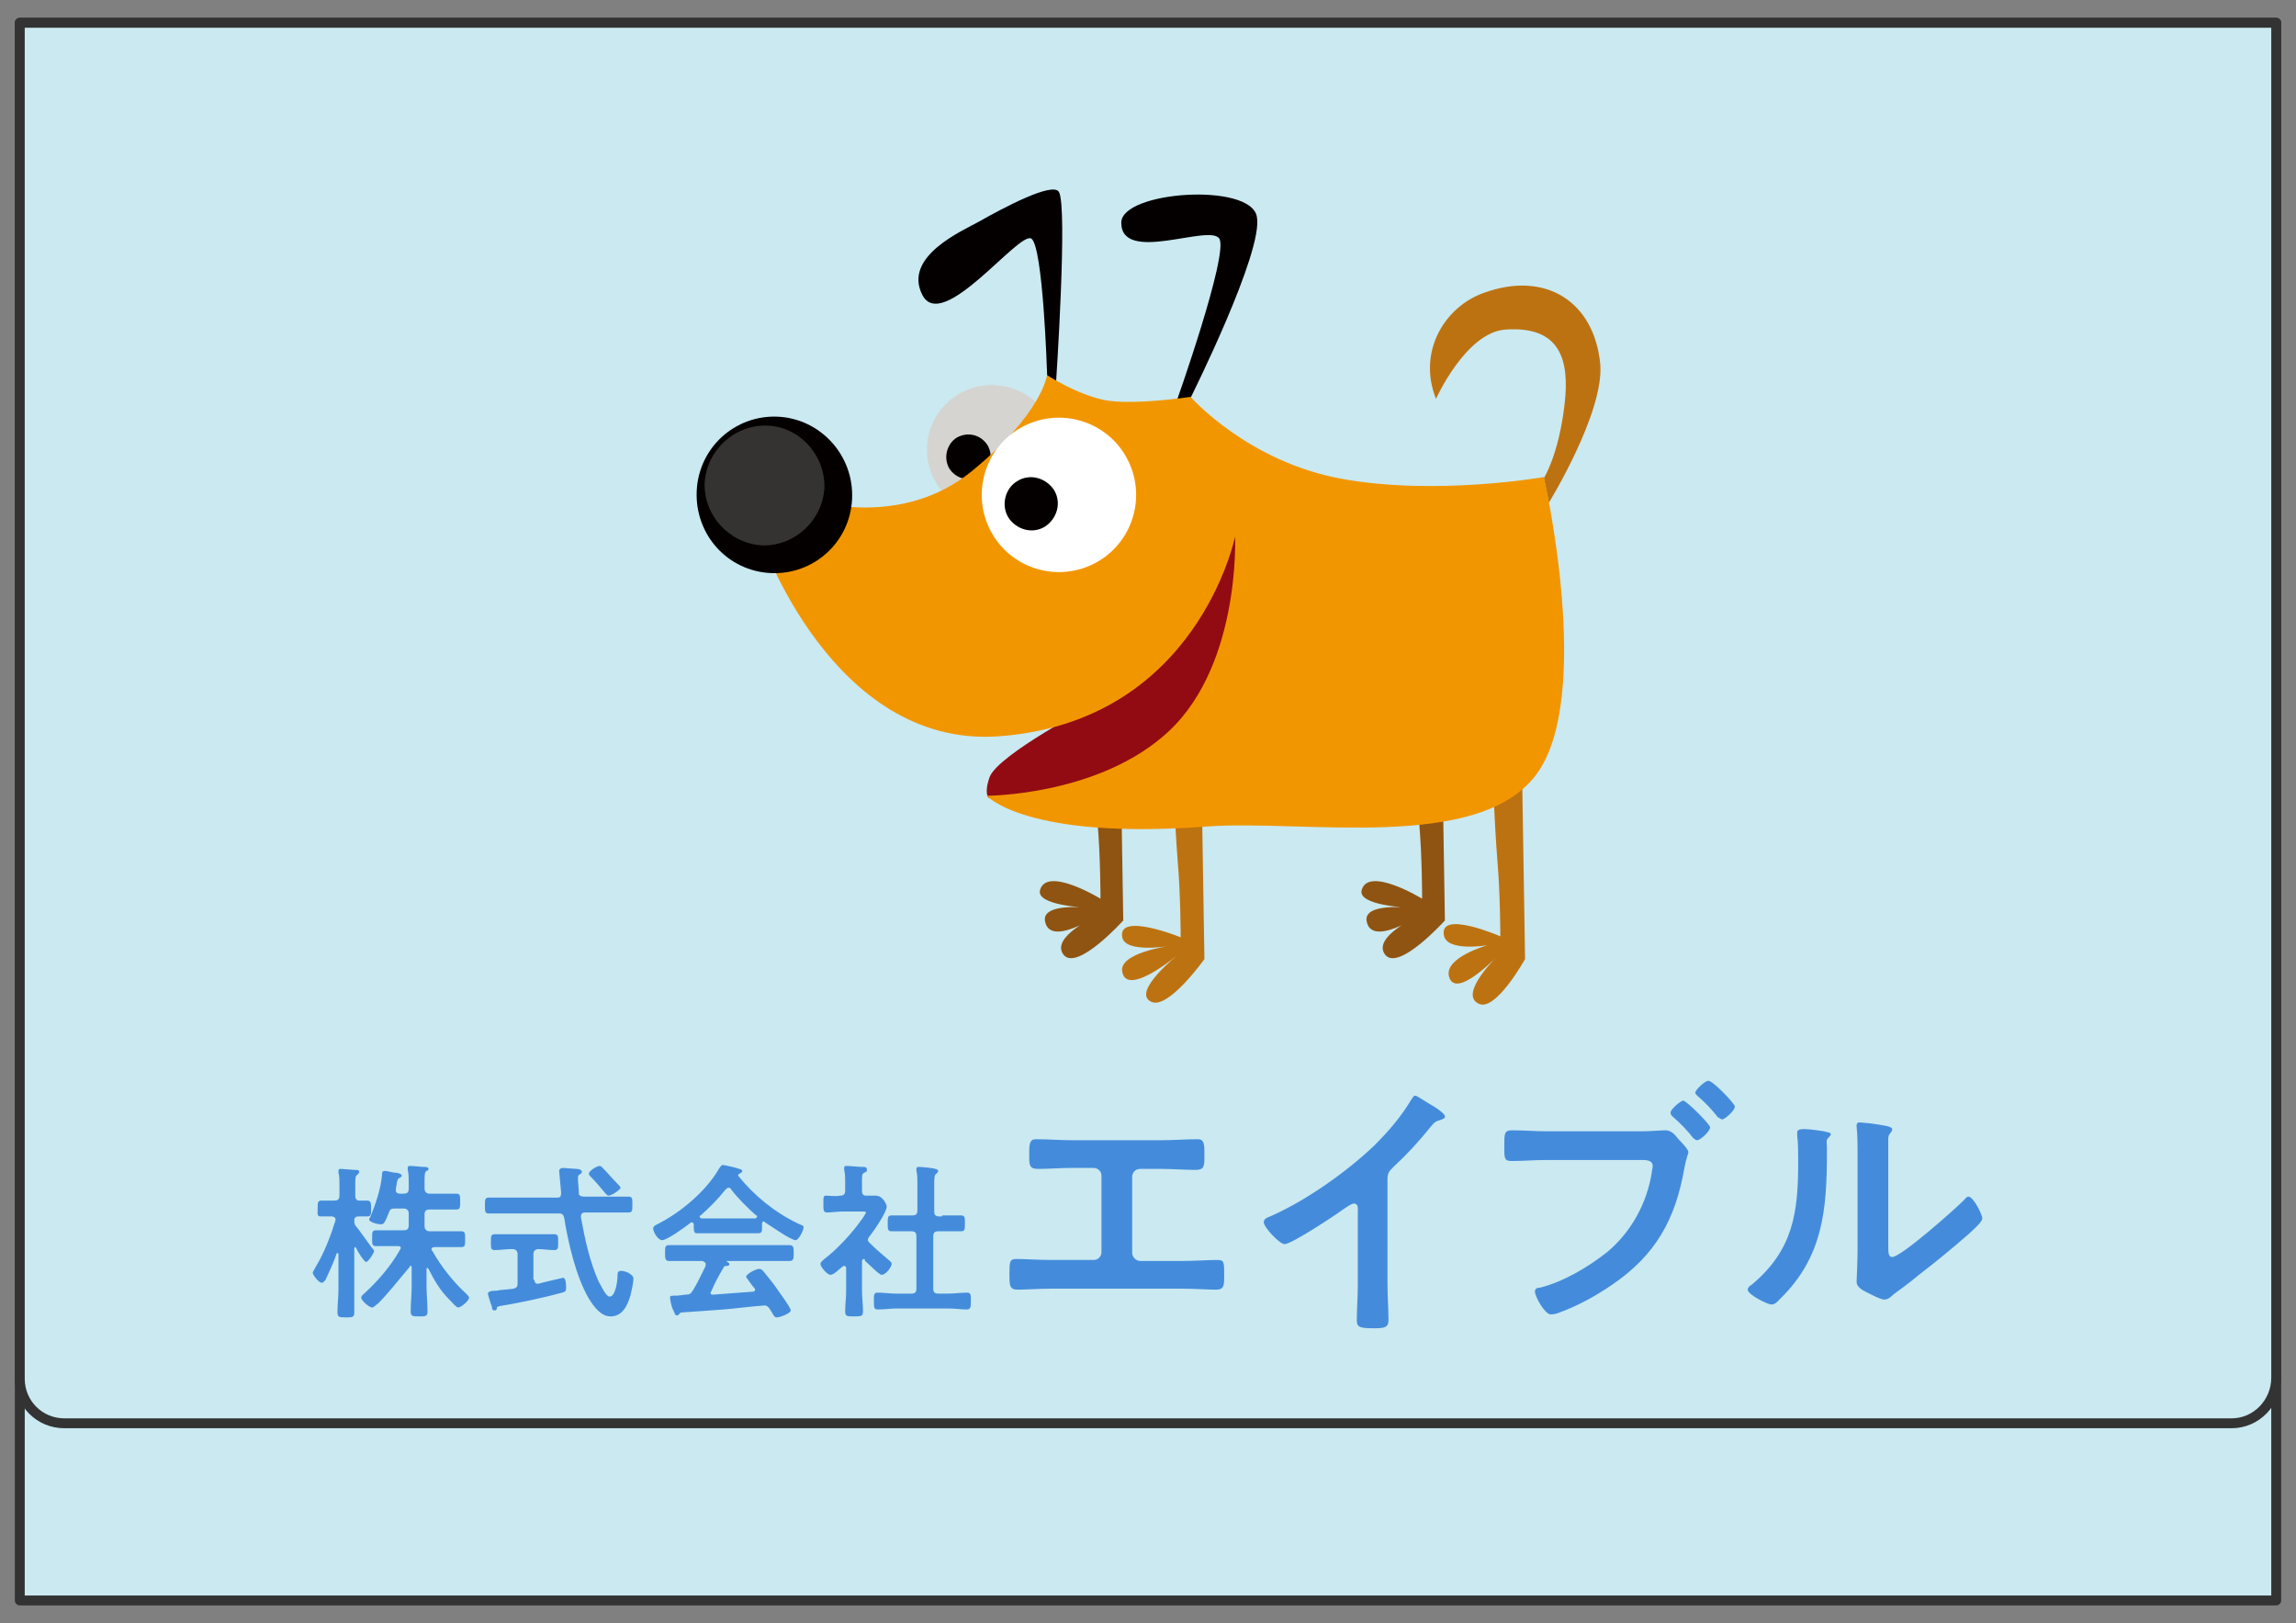 <?xml version="1.0" encoding="utf-8"?>
<!-- Generator: Adobe Illustrator 24.3.1, SVG Export Plug-In . SVG Version: 6.00 Build 0)  -->
<svg version="1.1" id="design" xmlns="http://www.w3.org/2000/svg" xmlns:xlink="http://www.w3.org/1999/xlink" x="0px" y="0px"
	 width="232px" height="164px" viewBox="0 0 232 164" style="enable-background:new 0 0 232 164;" xml:space="preserve">
<rect x="0" y="0" width="232" height="164" fill="#808080" stroke="none"/>
<style type="text/css">
	.st0{fill:#FFFFFF;}
	.st1{clip-path:url(#SVGID_2_);}
	.st2{fill:#FF0000;}
	.st3{fill:#CAE9F1;stroke:#333333;stroke-linecap:round;stroke-linejoin:round;stroke-miterlimit:10;}
	.st4{fill:#448CDB;}
	.st5{fill:#BD7211;}
	.st6{fill:#8F5412;}
	.st7{fill:#D5D4D1;}
	.st8{fill:#040000;}
	.st9{fill:#920B13;}
	.st10{fill:#F29600;}
	.st11{fill:#353332;}
	.st12{fill:#CDE2E7;stroke:#666666;stroke-width:0.927;stroke-linecap:round;stroke-linejoin:round;stroke-miterlimit:10;}
	.st13{fill:none;stroke:#251E1C;stroke-width:0.97;stroke-linecap:round;stroke-linejoin:round;}
	.st14{fill:#251E1C;}
	.st15{fill:#CDE2E7;stroke:#666666;stroke-width:1.205;stroke-linecap:round;stroke-linejoin:round;stroke-miterlimit:10;}
	.st16{fill:none;stroke:#251E1C;stroke-width:0.803;stroke-linecap:round;stroke-linejoin:round;}
	.st17{fill:#CDE2E7;stroke:#666666;stroke-width:1.006;stroke-linecap:round;stroke-linejoin:round;stroke-miterlimit:10;}
	.st18{fill:#CDE2E7;stroke:#666666;stroke-width:1.198;stroke-linecap:round;stroke-linejoin:round;stroke-miterlimit:10;}
	.st19{fill:none;stroke:#251E1C;stroke-width:0.798;stroke-linecap:round;stroke-linejoin:round;}
	.st20{fill:#CDE2E7;stroke:#666666;stroke-width:1.008;stroke-linecap:round;stroke-linejoin:round;stroke-miterlimit:10;}
	.st21{fill:none;stroke:#251E1C;stroke-width:0.672;stroke-linecap:round;stroke-linejoin:round;}
	.st22{fill:#CDE2E7;stroke:#666666;stroke-width:1.003;stroke-linecap:round;stroke-linejoin:round;stroke-miterlimit:10;}
	.st23{fill:none;stroke:#251E1C;stroke-width:0.669;stroke-linecap:round;stroke-linejoin:round;}
</style>
<g>
	<rect x="2" y="2.3" class="st3" width="228" height="159.4"/>
	<path class="st3" d="M225.5,143.8H6.5c-2.5,0-4.5-2-4.5-4.5V2.3h228v136.9C230,141.7,228,143.8,225.5,143.8z"/>
	<g>
		<path class="st4" d="M37.6,126.1c0.1,0.1,0.2,0.2,0.2,0.3c0,0.2-0.6,1.1-0.8,1.1c-0.2,0-0.9-1.1-1-1.4c0,0-0.1-0.1-0.1-0.1
			c-0.1,0-0.1,0.1-0.1,0.2v4c0,0.8,0,1.6,0,2.4c0,0.5-0.2,0.5-0.8,0.5c-0.7,0-0.9,0-0.9-0.5c0-0.8,0.1-1.6,0.1-2.3v-3.6
			c0-0.1-0.1-0.1-0.1-0.1c0,0-0.1,0-0.1,0.1c-0.3,0.9-0.7,1.7-1.1,2.6c-0.1,0.1-0.2,0.3-0.4,0.3c-0.3,0-0.9-0.8-0.9-1
			c0-0.1,0.2-0.4,0.3-0.6c0.9-1.5,1.5-3.1,2-4.7c0-0.1,0-0.1,0-0.1c0-0.2-0.2-0.3-0.4-0.3c-0.4,0-0.8,0-1.1,0
			c-0.4,0-0.3-0.3-0.3-0.8c0-0.6,0-0.8,0.4-0.8c0.2,0,0.7,0,1.1,0h0.2c0.3,0,0.5-0.1,0.5-0.5v-1.2c0-0.4,0-0.8-0.1-1.1
			c0-0.1,0-0.1,0-0.2c0-0.2,0.1-0.2,0.3-0.2c0.2,0,1.1,0.1,1.4,0.1c0.2,0,0.4,0,0.4,0.2c0,0.1-0.1,0.2-0.2,0.3
			c-0.2,0.1-0.2,0.4-0.2,0.9v1.2c0,0.3,0.1,0.5,0.4,0.5c0.1,0,0.8,0,0.8,0c0.4,0,0.4,0.3,0.4,0.8c0,0.6,0,0.8-0.4,0.8
			c-0.1,0-0.7,0-0.9,0c-0.2,0-0.4,0.1-0.4,0.4c0,0.2,0,0.3,0.1,0.5C36.4,124.4,37,125.3,37.6,126.1z M38.2,131.7
			c-0.2,0.1-0.4,0.4-0.6,0.4c-0.3,0-1.1-0.7-1.1-1c0-0.2,0.3-0.4,0.4-0.5c1.3-1.2,2.6-2.7,3.5-4.3c0-0.1,0.1-0.1,0.1-0.2
			c0-0.2-0.2-0.2-0.3-0.2h-0.4c-0.6,0-1.2,0-1.8,0c-0.4,0-0.4-0.2-0.4-0.8c0-0.6,0-0.8,0.4-0.8c0.6,0,1.2,0,1.8,0h1
			c0.3,0,0.5-0.1,0.5-0.5v-1.2c0-0.3-0.2-0.5-0.5-0.5h-0.9c-0.4,0-0.5,0.1-0.6,0.4c-0.4,1-0.5,1.2-0.8,1.2c-0.3,0-1.2-0.2-1.2-0.5
			c0-0.1,0.1-0.2,0.1-0.2c0.5-1.2,1.1-2.9,1.2-4.3c0-0.2,0-0.4,0.3-0.4c0.2,0,0.9,0.2,1.2,0.2c0.1,0,0.5,0.1,0.5,0.3
			c0,0.1-0.1,0.1-0.2,0.2c-0.2,0.1-0.2,0.1-0.3,0.5c0,0.2-0.1,0.4-0.1,0.7c0,0,0,0.1,0,0.1c0,0.2,0.2,0.3,0.4,0.3h0.4
			c0.3,0,0.5-0.1,0.5-0.5v-0.7c0-0.4,0-0.8-0.1-1.2v-0.2c0-0.2,0.1-0.2,0.3-0.2c0.3,0,1,0.1,1.4,0.1c0.1,0,0.4,0,0.4,0.2
			c0,0.1-0.1,0.2-0.2,0.2c-0.2,0.1-0.2,0.5-0.2,1.1v0.7c0,0.3,0.2,0.5,0.5,0.5h0.8c0.6,0,1.3,0,1.9,0c0.4,0,0.4,0.2,0.4,0.8
			c0,0.6,0,0.8-0.4,0.8c-0.6,0-1.3,0-1.9,0h-0.8c-0.3,0-0.5,0.1-0.5,0.5v1.2c0,0.3,0.2,0.5,0.5,0.5h1.4c0.6,0,1.2,0,1.8,0
			c0.4,0,0.4,0.2,0.4,0.8c0,0.6,0,0.8-0.4,0.8c-0.6,0-1.2,0-1.8,0h-0.9c-0.2,0-0.3,0.1-0.3,0.2c0,0.1,0,0.1,0.1,0.2
			c0.9,1.6,2.1,3.1,3.4,4.3c0.1,0.1,0.3,0.3,0.3,0.4c0,0.3-0.8,1-1.1,1c-0.2,0-0.6-0.5-0.8-0.7l-0.1-0.1c-0.9-0.9-1.5-1.9-2.1-3.1
			c0,0-0.1-0.1-0.1-0.1c-0.1,0-0.1,0.1-0.1,0.1v1.7c0,0.9,0.1,1.7,0.1,2.6c0,0.5-0.2,0.5-0.8,0.5c-0.7,0-0.9,0-0.9-0.5
			c0-0.9,0.1-1.7,0.1-2.6v-1.8c0-0.1,0-0.2-0.1-0.2c-0.1,0-0.1,0-0.1,0.1C40.2,129.4,39.3,130.6,38.2,131.7z"/>
		<path class="st4" d="M59,120.9h2.4c0.7,0,1.4,0,2.1,0c0.4,0,0.4,0.2,0.4,0.8c0,0.6,0,0.8-0.4,0.8c-0.7,0-1.4,0-2.1,0h-2.3
			c-0.2,0-0.4,0.1-0.4,0.4v0.1c0.4,2.2,0.9,4.5,1.8,6.5c0.2,0.3,0.7,1.5,1.1,1.5c0.6,0,0.8-1.6,0.8-2.1c0-0.3,0-0.5,0.4-0.5
			c0.2,0,0.5,0.1,0.7,0.2c0.3,0.2,0.5,0.3,0.5,0.6c0,0.5-0.2,1.2-0.3,1.7c-0.3,1-0.8,2.1-2,2.1c-1,0-1.7-1-2.2-1.8
			c-1.3-2.2-2.1-5.7-2.5-8.2c-0.1-0.3-0.2-0.4-0.5-0.4h-5c-0.7,0-1.4,0-2.1,0c-0.4,0-0.4-0.2-0.4-0.8c0-0.6,0-0.8,0.4-0.8
			c0.7,0,1.4,0,2.1,0h4.8c0.3,0,0.4-0.1,0.4-0.5c0,0-0.2-2.2-0.2-2.2c0-0.2,0.2-0.3,0.4-0.3c0.1,0,1.2,0.1,1.4,0.1
			c0.2,0,0.5,0.1,0.5,0.3c0,0.1-0.1,0.2-0.3,0.3c-0.1,0.1-0.1,0.2-0.1,0.4c0,0.3,0.1,1.2,0.1,1.6C58.6,120.8,58.7,120.9,59,120.9z
			 M54,129.3c0,0.2,0.1,0.4,0.3,0.4h0.1c0.3-0.1,2.5-0.6,2.5-0.6c0.3,0,0.3,0.8,0.3,1c0,0.4-0.1,0.4-0.4,0.5c-1.4,0.4-4.6,1.1-6,1.3
			c-0.5,0.1-0.6,0.1-0.6,0.3c0,0.1-0.1,0.2-0.2,0.2c-0.2,0-0.3-0.1-0.3-0.4c-0.1-0.2-0.4-1.2-0.4-1.3c0-0.2,0.3-0.3,0.9-0.3
			c0.4-0.1,1-0.1,1.7-0.2c0.3-0.1,0.4-0.2,0.4-0.5v-3c0-0.3-0.2-0.5-0.5-0.5h-0.1c-0.6,0-1.1,0.1-1.7,0.1c-0.4,0-0.4-0.2-0.4-0.8
			c0-0.6,0-0.8,0.4-0.8c0.5,0,1.1,0,1.7,0h2.6c0.6,0,1.2,0,1.7,0c0.4,0,0.4,0.2,0.4,0.8c0,0.6,0,0.8-0.4,0.8c-0.6,0-1.1-0.1-1.6-0.1
			c-0.3,0-0.5,0.2-0.5,0.5V129.3z M61.5,120.8c-0.1,0-0.2-0.1-0.3-0.2c-0.5-0.6-1-1.2-1.5-1.7c-0.1-0.1-0.2-0.2-0.2-0.3
			c0-0.3,0.8-0.8,1.1-0.8c0.1,0,0.2,0.1,0.3,0.2c0.5,0.5,0.9,1,1.4,1.5c0.1,0.1,0.4,0.4,0.4,0.5C62.7,120.2,61.8,120.8,61.5,120.8z"
			/>
		<path class="st4" d="M70.1,123.7c0-0.1-0.1-0.2-0.2-0.2c-0.1,0-0.1,0-0.2,0.1c-0.5,0.4-2.3,1.7-2.8,1.7c-0.4,0-0.9-0.8-0.9-1.2
			c0-0.2,0.2-0.3,0.4-0.4c2.4-1.2,5-3.4,6.3-5.7c0.1-0.1,0.2-0.3,0.3-0.3c0.2,0,1.5,0.3,1.7,0.4c0.1,0,0.3,0.1,0.3,0.2
			c0,0.2-0.2,0.2-0.3,0.3c-0.1,0-0.1,0.1-0.1,0.1c0,0,0,0.1,0,0.1c1.6,2,3.7,3.7,6,4.8c0.4,0.2,0.6,0.2,0.6,0.4
			c0,0.3-0.5,1.3-0.8,1.3c-0.5,0-2.6-1.5-3.1-1.8c0,0-0.1-0.1-0.1-0.1c-0.1,0-0.2,0.1-0.2,0.2v0.4c0,0.4,0,0.6-0.4,0.6
			c-0.4,0-1.1,0-1.6,0H72c-0.5,0-1.1,0-1.6,0c-0.3,0-0.3-0.3-0.3-0.8V123.7z M71.9,130.4c0,0.1-0.1,0.1-0.1,0.2
			c0,0.2,0.1,0.2,0.3,0.2c1.3-0.1,2.7-0.2,4-0.3c0.1,0,0.2-0.1,0.2-0.2c0-0.1-0.1-0.2-0.2-0.3c-0.2-0.3-0.7-0.9-0.7-1
			c0-0.3,1-0.8,1.3-0.8c0.2,0,0.3,0.1,0.4,0.2c0.4,0.5,1,1.2,1.4,1.8c0.2,0.3,1.4,1.9,1.4,2.2c0,0.3-1.1,0.7-1.4,0.7
			c-0.2,0-0.3-0.1-0.5-0.5c-0.1-0.1-0.1-0.2-0.2-0.3c-0.1-0.2-0.3-0.4-0.5-0.4c-0.1,0-0.1,0-0.1,0c-1.4,0.1-2.8,0.3-4.1,0.4
			c-1.4,0.1-2.6,0.2-4.2,0.3c-0.2,0-0.2,0.1-0.3,0.2c-0.1,0.1-0.1,0.1-0.2,0.1c-0.2,0-0.2-0.2-0.4-0.6c-0.1-0.1-0.3-1-0.3-1.2
			c0-0.2,0.1-0.2,0.8-0.2l0.8-0.1c0.4,0,0.5-0.1,0.7-0.4c0.5-0.8,0.9-1.7,1.3-2.5c0-0.1,0-0.1,0-0.2c0-0.2-0.2-0.2-0.3-0.3h-1.3
			c-0.7,0-1.4,0-2.1,0c-0.4,0-0.4-0.3-0.4-0.8c0-0.6,0-0.8,0.4-0.8c0.7,0,1.4,0,2.1,0h8c0.7,0,1.4,0,2.1,0c0.4,0,0.4,0.3,0.4,0.8
			c0,0.5,0,0.8-0.4,0.8c-0.7,0-1.4,0-2.1,0h-4.2c-0.1,0-0.1,0-0.1,0c0,0,0,0,0.1,0.1c0.1,0.1,0.2,0.1,0.2,0.2c0,0.2-0.2,0.2-0.3,0.2
			c-0.2,0-0.3,0.1-0.3,0.2C72.6,128.9,72.2,129.7,71.9,130.4z M73.6,120c-0.1,0-0.2,0.1-0.3,0.2c-0.8,1-1.6,1.8-2.5,2.6
			c-0.1,0-0.1,0.1-0.1,0.1c0,0.1,0.1,0.2,0.2,0.2c0.4,0,0.7,0,1.1,0h3.1c0.4,0,0.8,0,1.2,0c0.1,0,0.2-0.1,0.2-0.2
			c0-0.1,0-0.1-0.1-0.1c-0.8-0.7-1.9-1.8-2.5-2.6C73.8,120,73.7,120,73.6,120z"/>
		<path class="st4" d="M87.3,127.2c-0.1,0-0.2,0.1-0.2,0.2v3c0,0.7,0.1,1.4,0.1,2.1c0,0.5-0.2,0.5-0.9,0.5c-0.7,0-0.9,0-0.9-0.5
			c0-0.7,0.1-1.4,0.1-2.1v-2.3c0-0.1-0.1-0.2-0.2-0.2c-0.1,0-0.1,0-0.2,0.1c-0.3,0.2-0.8,0.8-1.2,0.8c-0.3,0-1-0.8-1-1.1
			c0-0.2,0.3-0.4,0.4-0.5c1.2-0.9,2.8-2.6,3.7-3.9c0.1-0.1,0.5-0.7,0.5-0.8c0-0.1-0.2-0.1-0.4-0.1h-1.9c-0.5,0-1.2,0.1-1.6,0.1
			c-0.4,0-0.4-0.2-0.4-0.9s0-0.8,0.3-0.8c0.3,0,0.9,0.1,1.4,0c0.3,0,0.5-0.1,0.5-0.5v-1c0-0.4,0-0.7-0.1-1.1c0-0.1,0-0.1,0-0.2
			c0-0.2,0.1-0.2,0.3-0.2c0.3,0,1.2,0.1,1.6,0.1c0.2,0,0.4,0,0.4,0.3c0,0.2-0.1,0.2-0.3,0.3c-0.2,0.1-0.2,0.3-0.2,0.8v1
			c0,0.3,0.1,0.5,0.4,0.5c0.3,0,0.7,0,1,0c0.7,0,1.1,0.9,1.1,1.1c0,0.6-1.4,2.6-1.8,3.1c-0.1,0.1-0.1,0.2-0.1,0.3
			c0,0.1,0.1,0.2,0.2,0.3c0.7,0.7,1.2,1.1,1.9,1.7c0.1,0.1,0.3,0.2,0.3,0.4c0,0.3-0.6,1.1-1,1.1c-0.3,0-1.4-1.2-1.7-1.4
			C87.4,127.3,87.4,127.2,87.3,127.2z M95.2,122.8c0.6,0,1.2,0,1.9,0c0.4,0,0.4,0.2,0.4,0.8s0,0.8-0.4,0.8c-0.6,0-1.2,0-1.9,0h-0.4
			c-0.3,0-0.5,0.1-0.5,0.5v5.3c0,0.3,0.1,0.5,0.5,0.5h1c0.6,0,1.2-0.1,1.9-0.1c0.4,0,0.4,0.2,0.4,0.8c0,0.6,0,0.9-0.4,0.9
			c-0.6,0-1.2-0.1-1.9-0.1h-5.2c-0.6,0-1.2,0.1-1.9,0.1c-0.4,0-0.4-0.2-0.4-0.9c0-0.6,0-0.8,0.4-0.8c0.6,0,1.2,0.1,1.9,0.1h1.5
			c0.3,0,0.5-0.1,0.5-0.5v-5.3c0-0.3-0.1-0.5-0.5-0.5H92c-0.6,0-1.2,0-1.9,0c-0.4,0-0.4-0.2-0.4-0.8s0-0.8,0.4-0.8
			c0.6,0,1.2,0,1.9,0h0.2c0.3,0,0.5-0.1,0.5-0.5v-2.8c0-0.4,0-0.8-0.1-1.2c0-0.1,0-0.1,0-0.2c0-0.2,0.1-0.2,0.3-0.2
			c0.2,0,1.4,0.1,1.6,0.2c0.1,0,0.3,0.1,0.3,0.2c0,0.1-0.1,0.2-0.2,0.3c-0.2,0.1-0.2,0.5-0.2,1.1v2.7c0,0.3,0.1,0.5,0.5,0.5H95.2z"
			/>
		<path class="st4" d="M117.4,115.2c1.2,0,2.4-0.1,3.6-0.1c0.5,0,0.7,0.2,0.7,1.2v0.7c0,0.9-0.1,1.2-0.9,1.2c-1.1,0-2.3-0.1-3.4-0.1
			h-2.2c-0.5,0-0.8,0.4-0.8,0.8v7.7c0,0.4,0.4,0.8,0.8,0.8h4.3c1.1,0,2.6-0.1,3.5-0.1c0.7,0,0.7,0.2,0.7,1.6c0,0.9,0,1.4-0.8,1.4
			c-0.8,0-2.2-0.1-3.4-0.1h-13.3c-1.2,0-2.6,0.1-3.4,0.1c-0.8,0-0.8-0.5-0.8-1.5c0-1.3,0-1.6,0.7-1.6c0.8,0,2.3,0.1,3.5,0.1h4.3
			c0.5,0,0.8-0.4,0.8-0.8v-7.7c0-0.5-0.4-0.8-0.8-0.8h-2.2c-1.2,0-2.3,0.1-3.4,0.1c-0.8,0-0.9-0.3-0.9-1.1v-0.7c0-1,0.2-1.2,0.7-1.2
			c1.2,0,2.4,0.1,3.6,0.1H117.4z"/>
		<path class="st4" d="M140.2,129.8c0,1.2,0.1,2.4,0.1,3.6c0,0.7-0.4,0.8-1.4,0.8c-1.5,0-1.8-0.1-1.8-0.8c0-1.2,0.1-2.4,0.1-3.5
			v-7.5c0-0.2,0.1-0.8-0.4-0.8c-0.3,0-0.9,0.5-1.1,0.6c-0.8,0.6-5.2,3.5-5.9,3.5c-0.5,0-2.1-1.7-2.1-2.2c0-0.3,0.2-0.4,0.4-0.5
			c3.6-1.5,8-4.6,10.8-7.3c1.4-1.4,2.7-2.9,3.7-4.6c0.1-0.1,0.2-0.4,0.4-0.4c0.2,0,1,0.6,1.9,1.1c0.3,0.2,1.1,0.7,1.1,1
			c0,0.2-0.1,0.2-0.3,0.3c-0.6,0.2-0.7,0.2-1.1,0.7c-1.3,1.6-2.3,2.7-3.8,4.1c-0.4,0.4-0.6,0.6-0.6,1.2V129.8z"/>
		<path class="st4" d="M165.9,114.3c0.8,0,2-0.1,2.4-0.1c0.6,0,1,0.5,1.3,0.9c0.2,0.2,1,1,1,1.3c0,0.2-0.2,0.5-0.4,1.6
			c-0.9,5.2-2.9,8.8-7.3,11.8c-1.6,1.1-3.4,2.1-5.3,2.8c-0.2,0.1-0.6,0.2-0.9,0.2c-0.6,0-1.6-1.8-1.6-2.3c0-0.3,0.2-0.4,0.5-0.4
			c2.4-0.6,4.9-2.1,6.8-3.6c2.4-2,4-4.9,4.5-8c0-0.2,0.1-0.5,0.1-0.7c0-0.5-0.5-0.6-1-0.6h-9.8c-1.2,0-2.3,0.1-3.4,0.1
			c-0.8,0-0.8-0.2-0.8-1.5c0-1.3,0-1.6,0.8-1.6c1.2,0,2.4,0.1,3.5,0.1H165.9z M172.8,113.9c0,0.4-1,1.3-1.3,1.3
			c-0.2,0-0.2-0.1-0.4-0.2c-0.6-0.8-1.3-1.5-2.1-2.2c-0.1-0.1-0.2-0.2-0.2-0.4c0-0.3,1-1.2,1.3-1.2
			C170.5,111.3,172.8,113.6,172.8,113.9z M175.3,111.8c0,0.4-1,1.3-1.3,1.3c-0.1,0-0.3-0.2-0.4-0.2c-0.7-0.9-1.3-1.5-2.1-2.2
			c-0.1-0.1-0.2-0.2-0.2-0.3c0-0.3,1-1.2,1.3-1.2C173,109.1,175.3,111.5,175.3,111.8z"/>
		<path class="st4" d="M184.3,114.3c0.3,0.1,0.7,0.1,0.7,0.3c0,0.1-0.2,0.3-0.3,0.4c-0.2,0.2-0.1,0.6-0.1,0.9v0.6
			c0,5.7-0.4,10.5-4.7,14.7c-0.2,0.2-0.5,0.6-0.9,0.6c-0.4,0-2.4-1-2.4-1.5c0-0.2,0.2-0.4,0.4-0.5c4.2-3.5,4.7-7.3,4.7-12.4
			c0-0.8,0-1.9-0.1-2.7c0-0.1,0-0.2,0-0.3c0-0.2,0.2-0.3,0.4-0.3C182.3,114,183.7,114.2,184.3,114.3z M190.8,125.7
			c0,0.9,0,1.3,0.4,1.3c0.9,0,6.3-4.8,7.2-5.7c0.1-0.1,0.3-0.4,0.5-0.4c0.5,0,1.4,1.8,1.4,2.2c0,0.4-1.1,1.3-1.4,1.6
			c-1.6,1.4-3.3,2.8-5,4.1c-0.7,0.6-1.9,1.5-2.6,2c-0.2,0.2-0.5,0.5-0.9,0.5c-0.4,0-1.5-0.6-1.9-0.8c-0.4-0.2-0.9-0.5-0.9-1
			c0-0.2,0.1-2,0.1-3.3v-9.6c0-0.9,0-1.9-0.1-2.8v-0.1c0-0.2,0.1-0.3,0.3-0.3c0.2,0,0.9,0.1,1.1,0.1c1.4,0.2,2.2,0.3,2.2,0.6
			c0,0.2-0.1,0.2-0.2,0.4c-0.2,0.2-0.2,0.4-0.2,0.7c0,0.6,0,2,0,2.7V125.7z"/>
	</g>
	<g>
		<path class="st5" d="M153,76.9l0.8,1.3l0.3,18.7c0,0-3,5.4-4.7,4.5c-2.1-1,2.1-5,2.1-5s-4.5,4.8-5.1,2.2c-0.4-1.9,3.9-3.1,3.9-3.1
			s-4.1,0.7-4.4-1c-0.5-2.6,5.7,0.1,5.7,0.1s0-4.3-0.3-7.7c-0.3-3.9-0.5-9.2-0.5-9.2L153,76.9z"/>
		<path class="st6" d="M144.9,73l0.8,1.3L146,93c0,0-4.6,5.1-6,3.5c-1.5-1.8,3.4-4,3.4-4s-4.8,3.2-5.3,0.6c-0.4-1.9,4.2-1.4,4.2-1.4
			s-5.2-0.2-4.7-1.8c0.7-2.4,6.1,0.9,6.1,0.9s0-4.3-0.3-7.7c-0.3-3.9-0.5-9.2-0.5-9.2L144.9,73z"/>
		<path class="st5" d="M120.6,76.9l0.8,1.3l0.3,18.7c0,0-3.7,5.2-5.4,4.3c-2-1,2.8-4.8,2.8-4.8s-5.2,4.4-5.7,1.8
			c-0.4-1.9,4.6-2.6,4.6-2.6s-4.3,0.7-4.6-0.9c-0.5-2.6,5.9,0,5.9,0s0-4.3-0.3-7.7c-0.3-3.9-0.5-9.2-0.5-9.2L120.6,76.9z"/>
		<path class="st6" d="M112.4,73l0.8,1.3l0.3,18.7c0,0-4.6,5.1-6,3.5c-1.5-1.8,3.4-4,3.4-4s-4.8,3.2-5.3,0.6
			c-0.4-1.9,4.2-1.4,4.2-1.4s-5.2-0.2-4.7-1.8c0.7-2.4,6.1,0.9,6.1,0.9s0-4.3-0.3-7.7c-0.3-3.9-0.5-9.2-0.5-9.2L112.4,73z"/>
		<path class="st7" d="M96.9,39.8c3.1-1.8,7.1-0.8,9,2.3c1.8,3.1,0.8,7.1-2.3,9c-3.1,1.8-7.1,0.8-9-2.3
			C92.7,45.6,93.8,41.6,96.9,39.8z"/>
		<path class="st8" d="M120.3,40.2c0,0,7.4-14.8,6.7-18.3c-0.6-3.5-13.7-2.6-13.7,0.6c0,4.2,8.9,0.1,9.9,1.6
			c1,1.5-4.4,16.7-4.4,16.7L120.3,40.2z"/>
		<path class="st8" d="M106.7,38.8c0,0,1.2-17.9,0.3-19.4c-0.6-1.1-5.8,1.7-8.1,3c-1.6,0.9-7.7,3.5-5.7,7.4c2,3.9,9.7-6.4,11-5.7
			c1.2,0.7,1.6,13.6,1.6,13.6l0.1,1.8L106.7,38.8z"/>
		<path class="st9" d="M103,81.6l-3.1-1c0,0-0.5-0.4,0.1-2.1c0.9-2.3,10.5-7.3,10.5-7.3l13.1-19.2l7.1,3.9l-5.4,22.6L103,81.6z"/>
		<path class="st8" d="M96.7,44.2c1.1-0.6,2.4-0.3,3.1,0.8c0.6,1.1,0.3,2.4-0.8,3.1c-1.1,0.6-2.4,0.3-3.1-0.8
			C95.3,46.2,95.7,44.8,96.7,44.2z"/>
		<path class="st5" d="M156,48.3c0,0,1.5-2.3,2.1-7.5c0.5-4.4-0.4-7.9-6-7.5c-4,0.3-7,7-7,7c-1.9-4.8,0.9-9.3,4.8-10.7
			c6.3-2.3,11.2,0.9,11.8,7.2c0.4,4.9-5.2,14-5.2,14L156,48.3z"/>
		<path class="st10" d="M82.3,50.6c0,0,8.8,2.8,15.9-3c7.1-5.8,7.6-9.7,7.6-9.7s2.9,1.9,5.7,2.5c2.8,0.6,8.8-0.3,8.8-0.3
			s5.8,6.6,15.4,8.3c9.5,1.7,20.3-0.2,20.3-0.2s5.1,22.3-0.8,30.1c-5.9,7.8-23.4,4.5-33.2,5.2c-18.3,1.4-22.3-3.1-22.3-3.1
			s10.7,0,17.7-5.9c8-6.6,7.4-20.3,7.4-20.3s-3.8,18.8-24,20.2c-16.7,1.1-23.9-20-23.9-20L82.3,50.6z"/>
		<path class="st8" d="M86.1,50.4c-0.2,4.4-3.9,7.7-8.2,7.5c-4.4-0.2-7.7-3.9-7.5-8.3c0.2-4.4,3.9-7.7,8.2-7.5
			C82.9,42.3,86.3,46,86.1,50.4z"/>
		<path class="st11" d="M83.3,49.3c-0.2,3.3-3,5.9-6.3,5.8c-3.3-0.2-5.9-3-5.8-6.3c0.2-3.3,3-5.9,6.3-5.8
			C80.8,43.1,83.4,46,83.3,49.3z"/>
		<path class="st0" d="M103,43.3c3.7-2.2,8.5-1,10.7,2.7c2.2,3.7,1,8.5-2.7,10.7c-3.7,2.2-8.5,1-10.7-2.7
			C98.1,50.3,99.3,45.5,103,43.3z"/>
		<path class="st8" d="M102.8,48.6c1.3-0.8,2.9-0.3,3.7,0.9c0.8,1.3,0.3,2.9-0.9,3.7c-1.3,0.8-2.9,0.3-3.7-0.9
			C101.1,51,101.6,49.3,102.8,48.6z"/>
	</g>
</g>
</svg>
